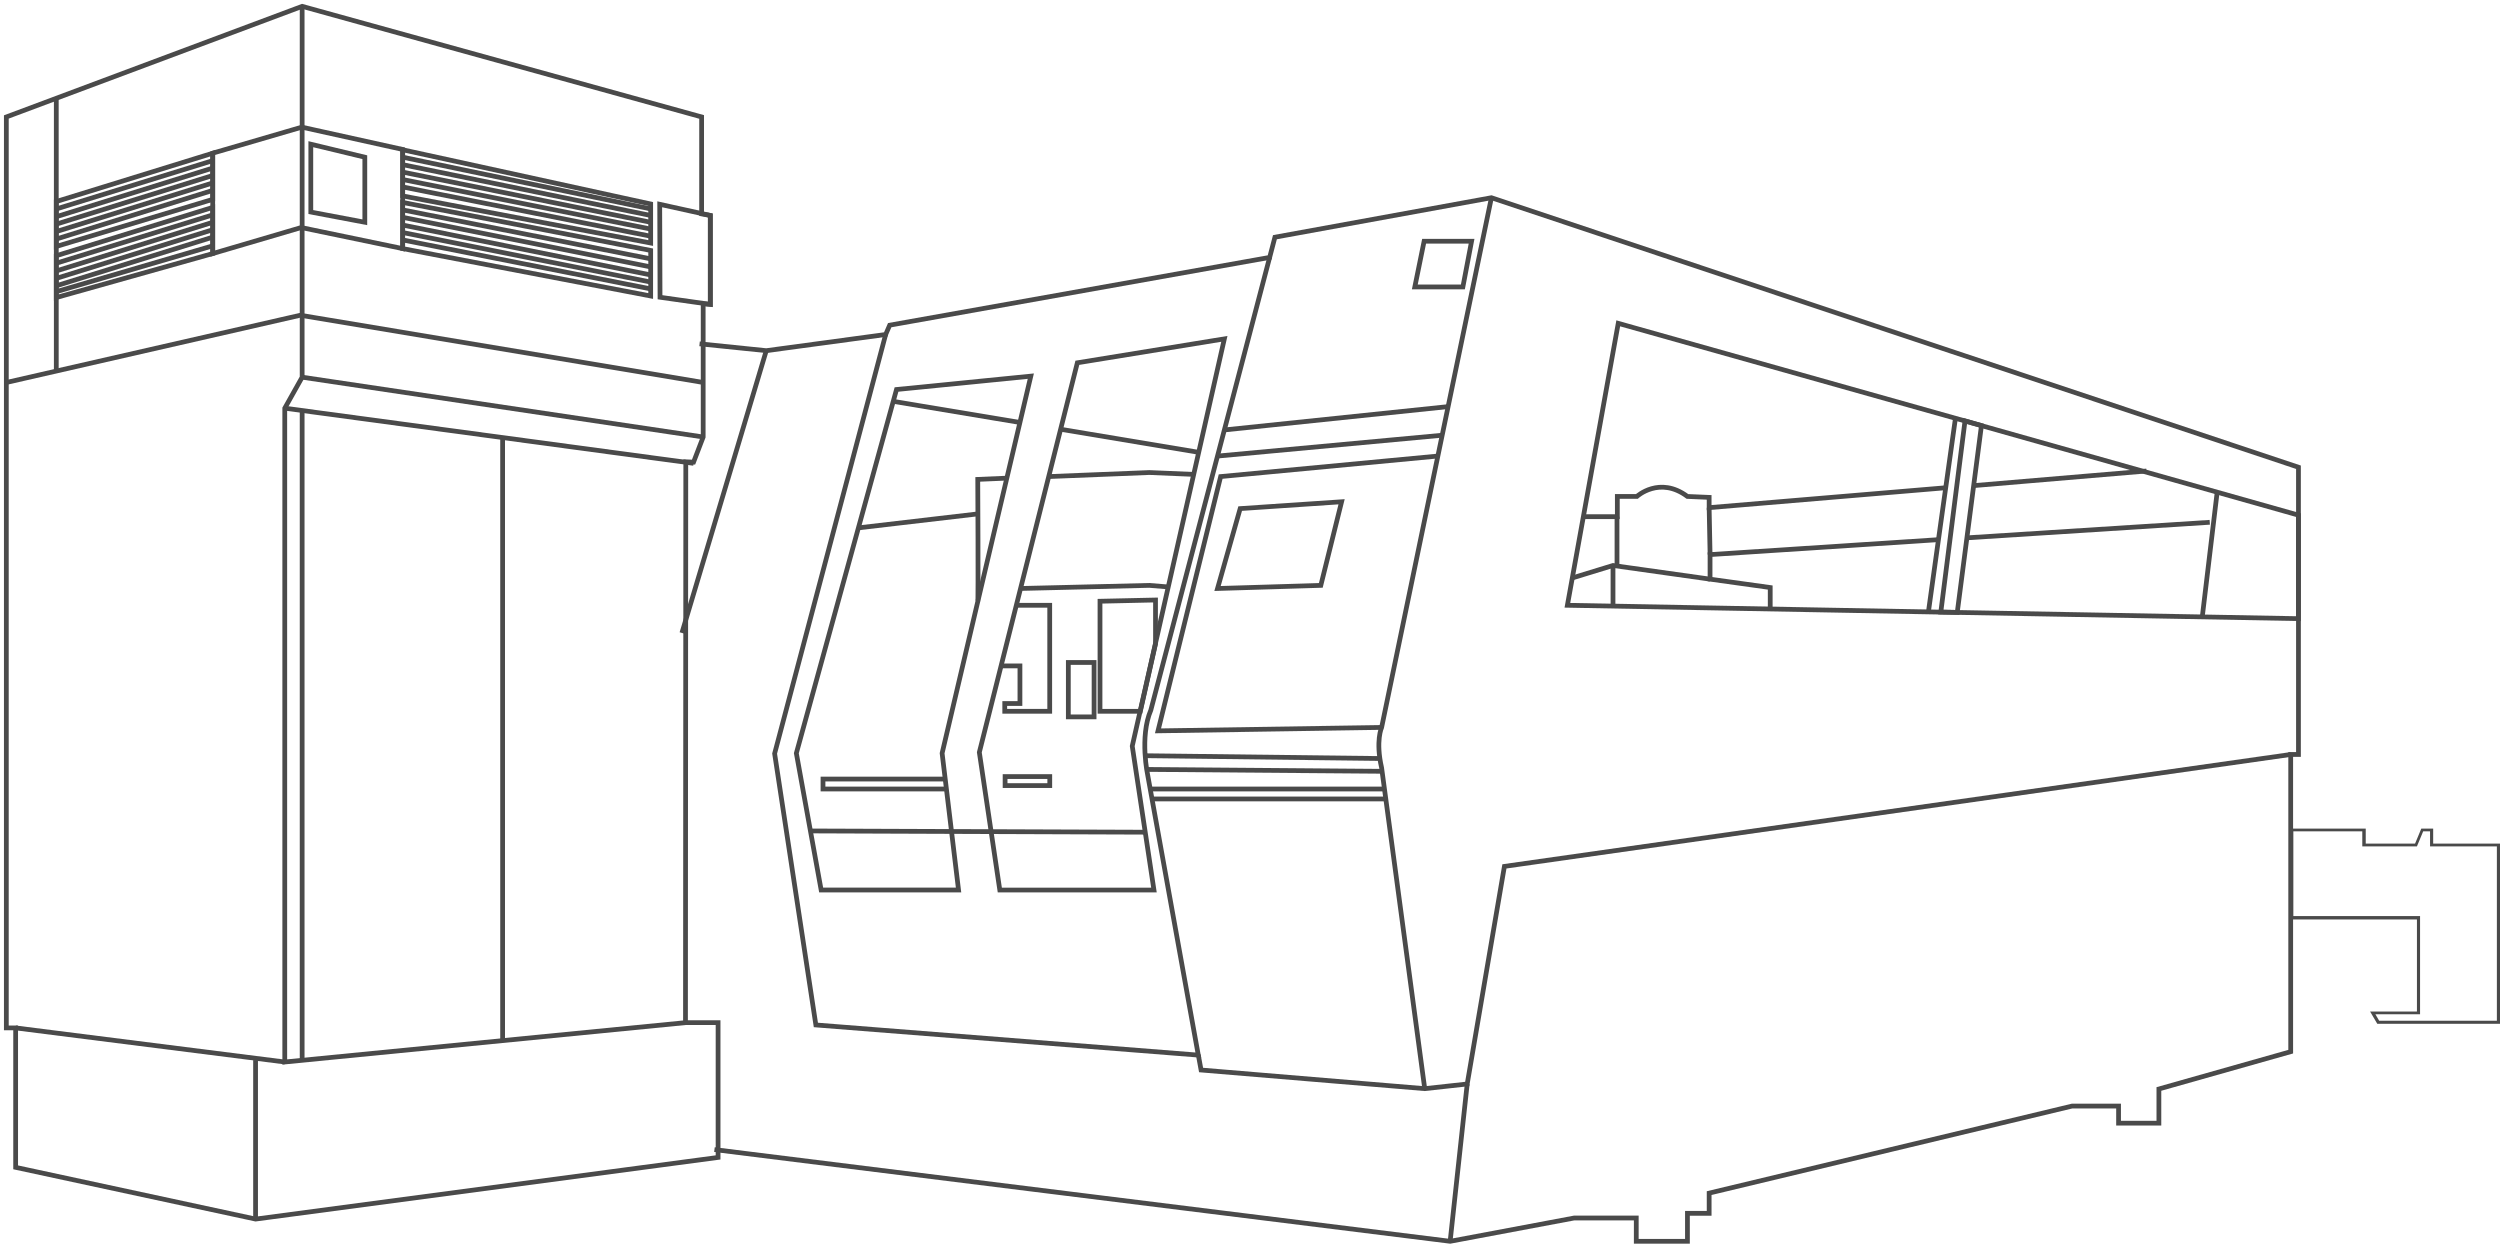 <svg xmlns="http://www.w3.org/2000/svg" width="525" height="262" viewBox="0 0 525 262"><g><g><g><g><path fill="none" stroke="#4a4a4a" stroke-miterlimit="50" d="M1.33 24.56v0L63.45 1.33v0l83.89 23.23v20.366l1.825.325v18.675l-1.499-.13v27.979l-2.02 5.27v0l-1.63-.065v0l-.065 117.774v0h6.844v28.305l-97.123 12.948v0L3.285 245.141v0-29.28 0H1.33v0z"/></g><g><path fill="none" stroke="#4a4a4a" stroke-miterlimit="50" d="M1.33 80.32v0L63.058 66.2v0l84.608 14.12v0"/></g><g><path fill="none" stroke="#4a4a4a" stroke-miterlimit="50" d="M11.82 20.65v57.065"/></g><g><g><path fill="none" stroke="#4a4a4a" stroke-miterlimit="50" d="M11.82 42.32v9.436l32.852-9.89v0-9.696 0z"/></g><g><path fill="none" stroke="#4a4a4a" stroke-miterlimit="50" d="M11.82 43.88l32.852-10.15"/></g><g><path fill="none" stroke="#4a4a4a" stroke-miterlimit="50" d="M11.82 45.506L44.672 35.29"/></g><g><path fill="none" stroke="#4a4a4a" stroke-miterlimit="50" d="M11.82 47.066L44.672 36.85"/></g><g><path fill="none" stroke="#4a4a4a" stroke-miterlimit="50" d="M11.82 48.626L44.672 38.41"/></g><g><path fill="none" stroke="#4a4a4a" stroke-miterlimit="50" d="M11.82 50.196L44.672 39.98"/></g></g><g><g><path fill="none" stroke="#4a4a4a" stroke-miterlimit="50" d="M11.82 53.7v8.785l32.852-9.24v0-9.695 0z"/></g><g><path fill="none" stroke="#4a4a4a" stroke-miterlimit="50" d="M11.82 55.27l32.852-10.15"/></g><g><path fill="none" stroke="#4a4a4a" stroke-miterlimit="50" d="M11.82 56.896L44.672 46.68"/></g><g><path fill="none" stroke="#4a4a4a" stroke-miterlimit="50" d="M11.82 58.456L44.672 48.24"/></g><g><path fill="none" stroke="#4a4a4a" stroke-miterlimit="50" d="M11.82 60.016L44.672 49.8"/></g><g><path fill="none" stroke="#4a4a4a" stroke-miterlimit="50" d="M44.672 51.62L11.82 61.25"/></g></g><g><path fill="none" stroke="#4a4a4a" stroke-miterlimit="50" d="M44.67 32.166v0L63.378 26.7v0l21.184 4.685v20.822l-21.315-4.425v0L44.67 53.248v0z"/></g><g><path fill="none" stroke="#4a4a4a" stroke-miterlimit="50" d="M65.27 30.28v14.25l11.342 2.147v0-13.664 0z"/></g><g><g><path fill="none" stroke="#4a4a4a" stroke-miterlimit="50" d="M136.641 42.837v8.199l-52.081-9.89v0-9.696 0z"/></g><g><path fill="none" stroke="#4a4a4a" stroke-miterlimit="50" d="M136.641 43.876L84.56 33.01"/></g><g><path fill="none" stroke="#4a4a4a" stroke-miterlimit="50" d="M136.641 45.251L84.56 34.58"/></g><g><path fill="none" stroke="#4a4a4a" stroke-miterlimit="50" d="M136.641 46.681L84.56 36.14"/></g><g><path fill="none" stroke="#4a4a4a" stroke-miterlimit="50" d="M136.641 48.11L84.56 37.7"/></g><g><path fill="none" stroke="#4a4a4a" stroke-miterlimit="50" d="M136.641 49.606L84.56 39.26"/></g></g><g><g><path fill="none" stroke="#4a4a4a" stroke-miterlimit="50" d="M136.641 52.596v9.565L84.56 52.205v0-9.695 0z"/></g><g><path fill="none" stroke="#4a4a4a" stroke-miterlimit="50" d="M136.641 54.36L84.56 44.08"/></g><g><path fill="none" stroke="#4a4a4a" stroke-miterlimit="50" d="M136.641 56.05L84.56 45.64"/></g><g><path fill="none" stroke="#4a4a4a" stroke-miterlimit="50" d="M136.641 57.736L84.56 47.26"/></g><g><path fill="none" stroke="#4a4a4a" stroke-miterlimit="50" d="M136.641 59.24L84.56 48.83"/></g><g><path fill="none" stroke="#4a4a4a" stroke-miterlimit="50" d="M136.641 60.67L84.56 50.39"/></g></g><g><path fill="none" stroke="#4a4a4a" stroke-miterlimit="50" d="M138.54 42.9v0l10.625 2.342v18.675l-10.56-1.496v0z"/></g><g><path fill="none" stroke="#4a4a4a" stroke-miterlimit="50" d="M63.45 1.33v77.887l-3.65 6.507v137.294l84.151-8.264v0"/></g><g><path fill="none" stroke="#4a4a4a" stroke-miterlimit="50" d="M63.45 79.21l84.217 12.558"/></g><g><path fill="none" stroke="#4a4a4a" stroke-miterlimit="50" d="M59.8 85.72l85.846 11.582"/></g><g><path fill="none" stroke="#4a4a4a" stroke-miterlimit="50" d="M63.45 86.17v136.448"/></g><g><path fill="none" stroke="#4a4a4a" stroke-miterlimit="50" d="M105.55 91.77v126.688"/></g><g><path fill="none" stroke="#4a4a4a" stroke-miterlimit="50" d="M3.28 215.86l56.514 7.158"/></g><g><path fill="none" stroke="#4a4a4a" stroke-miterlimit="50" d="M53.67 256v-33.38"/></g></g><g><g><path fill="none" stroke="#4a4a4a" stroke-miterlimit="50" d="M146.91 72.202v0l14.004 1.437v0l25.076-3.395v0l.847-1.958v0l79.79-14.232v0l1.107-4.243v0l45.463-8.291v0l169.48 56.6v60.32h-1.63v62.409l-27.681 7.834v7.181h-8.467v0-3.59 0h-9.77v0l-76.208 18.279v4.243h-4.559v5.875h-10.747v0-4.896 0h-13.027v0l-26.053 4.896v0l-154.499-19.258v0"/></g><g><path fill="none" stroke="#4a4a4a" stroke-miterlimit="50" d="M160.916 73.64L143.2 132.916"/></g><g><path fill="none" stroke="#4a4a4a" stroke-miterlimit="50" d="M185.988 70.25v0l-23.318 88v0l8.663 56.991v0l80.31 6.332v0l-10.617-58.753v0s-1.758-8.03.652-13.71l24.946-95.05v0"/></g><g><path fill="none" stroke="#4a4a4a" stroke-miterlimit="50" d="M188.268 81.797v0l28.203-2.807v0l-18.628 79.187v0l3.452 28.724v0h-28.854v0l-5.211-28.724v0z"/></g><g><path fill="none" stroke="#4a4a4a" stroke-miterlimit="50" d="M226.242 76.187v0l-20.582 81.798v0l4.299 28.92v0h32.371v0l-4.559-30.226v0l19.345-85.519v0z"/></g><g><path fill="none" stroke="#4a4a4a" stroke-miterlimit="50" d="M251.64 221.502v0l.586 3.2v0l46.962 3.916v0l8.923-.98v0l7.816-45.697v0l165.115-23.501v0"/></g><g><path fill="none" stroke="#4a4a4a" stroke-miterlimit="50" d="M308.112 227.64l-3.582 33.033"/></g><g><path fill="none" stroke="#4a4a4a" stroke-miterlimit="50" d="M339.832 67.9v0l-10.682 59.21v0l81.874 1.502v0l71.647 1.306v0-21.74 0l-66.567-18.8v0z"/></g><g><path fill="none" stroke="#4a4a4a" stroke-miterlimit="50" d="M416.103 89.37v0l-5.08 39.234v0l-3.453-.066v0l5.08-40.148v0z"/></g><g><path fill="none" stroke="#4a4a4a" stroke-miterlimit="50" d="M410.637 87.87v0l-3.518 25.134v0l-2.149 15.471v0"/></g><g><path fill="none" stroke="#4a4a4a" stroke-miterlimit="50" d="M465.606 103.34l-3.126 26.178"/></g><g><path fill="none" stroke="#4a4a4a" stroke-miterlimit="50" d="M414.48 101.978l36.28-3.068"/></g><g><path fill="none" stroke="#4a4a4a" stroke-miterlimit="50" d="M332.54 108.497v0h7.1v0-4.243 0h4.103v0s4.755-4.374 10.617 0l4.56.196v2.154l49.697-4.178v0"/></g><g><path fill="none" stroke="#4a4a4a" stroke-miterlimit="50" d="M407.049 113.33v0l-47.939 3.134v5.157l12.636 1.762v4.505"/></g><g><path fill="none" stroke="#4a4a4a" stroke-miterlimit="50" d="M464.05 109.68l-51 3.264"/></g><g><path fill="none" stroke="#4a4a4a" stroke-miterlimit="50" d="M330.2 121.361v0l8.533-2.611v0l20.387 2.872v0"/></g><g><path fill="none" stroke="#4a4a4a" stroke-miterlimit="50" d="M338.73 118.75v8.487"/></g><g><path fill="none" stroke="#4a4a4a" stroke-miterlimit="50" d="M339.57 108.5v10.51"/></g><g><path fill="none" stroke="#4a4a4a" stroke-miterlimit="50" d="M358.92 106.61l.195 9.858"/></g><g><path fill="none" stroke="#4a4a4a" stroke-miterlimit="50" d="M299.064 50.66v0h9.966v0l-1.824 9.596v0H297.11v0z"/></g><g><path fill="none" stroke="#4a4a4a" stroke-miterlimit="50" d="M313.196 41.52v0L290.14 152.76v0s-1.303 2.807 0 8.487l9.054 67.37v0"/></g><g><path fill="none" stroke="#4a4a4a" stroke-miterlimit="50" d="M257.11 90.286l46.962-4.896"/></g><g><path fill="none" stroke="#4a4a4a" stroke-miterlimit="50" d="M255.68 95.774l47.157-4.374"/></g><g><path fill="none" stroke="#4a4a4a" stroke-miterlimit="50" d="M301.931 95.77v0l-45.594 4.309v0l-13.157 53.4v0l46.897-.718v0"/></g><g><path fill="none" stroke="#4a4a4a" stroke-miterlimit="50" d="M240.83 161.58l49.372.392"/></g><g><path fill="none" stroke="#4a4a4a" stroke-miterlimit="50" d="M241.55 165.69h49.176"/></g><g><path fill="none" stroke="#4a4a4a" stroke-miterlimit="50" d="M241.94 167.78h49.046"/></g><g><path fill="none" stroke="#4a4a4a" stroke-miterlimit="50" d="M240.51 158.7l49.241.587"/></g><g><path fill="none" stroke="#4a4a4a" stroke-miterlimit="50" d="M222.4 90.09l29.31 4.896"/></g><g><path fill="none" stroke="#4a4a4a" stroke-miterlimit="50" d="M187.55 84.28l26.64 4.44"/></g><g><path fill="none" stroke="#4a4a4a" stroke-miterlimit="50" d="M220.25 100.079v0l21.103-.849v0l9.315.392v0"/></g><g><path fill="none" stroke="#4a4a4a" stroke-miterlimit="50" d="M205.33 126.262c.13-.392 0-25.59 0-25.59v0l6.123-.262v0"/></g><g><path fill="none" stroke="#4a4a4a" stroke-miterlimit="50" d="M214.19 123.583v0l27.16-.653v0l3.974.326v0"/></g><g><path fill="none" stroke="#4a4a4a" stroke-miterlimit="50" d="M213.407 127.11v0h7.034v22.261h-9.444v0-1.632 0h3.191v0-7.899 0h-4.038v0"/></g><g><path fill="none" stroke="#4a4a4a" stroke-miterlimit="50" d="M231 126.261v23.11h8.467v0l3.192-14.166v0V126v0z"/></g><g><path fill="none" stroke="#4a4a4a" stroke-miterlimit="50" d="M224.35 139.12v0h5.406v11.424h-5.406v0z"/></g><g><path fill="none" stroke="#4a4a4a" stroke-miterlimit="50" d="M211.07 163.08v0h9.38v1.893h-9.38v0z"/></g><g><path fill="none" stroke="#4a4a4a" stroke-miterlimit="50" d="M198.753 165.689v0H172.83v0-2.089 0h25.663v0"/></g><g><path fill="none" stroke="#4a4a4a" stroke-miterlimit="50" d="M180.26 110.848l25.142-2.938"/></g><g><path fill="none" stroke="#4a4a4a" stroke-miterlimit="50" d="M170.16 174.5l70.345.261"/></g><g><path fill="none" stroke="#4a4a4a" stroke-miterlimit="50" d="M260.435 106.806v0l-4.755 16.778v0l21.69-.653v0l4.364-17.561v0z"/></g></g><g><path fill="#4a4a4a" d="M498.836 213.002h9.377v-20.63H481.59V174.58h14.492v3.159h11.475l1.312-3.159h1.442v3.159h14.033v36.616h-24.721zM525 177.159h-14.033V174h-2.492l-1.311 3.159h-10.36V174H481v19.082h26.557v19.34h-9.836L499.23 215H525z"/></g></g></g></svg>